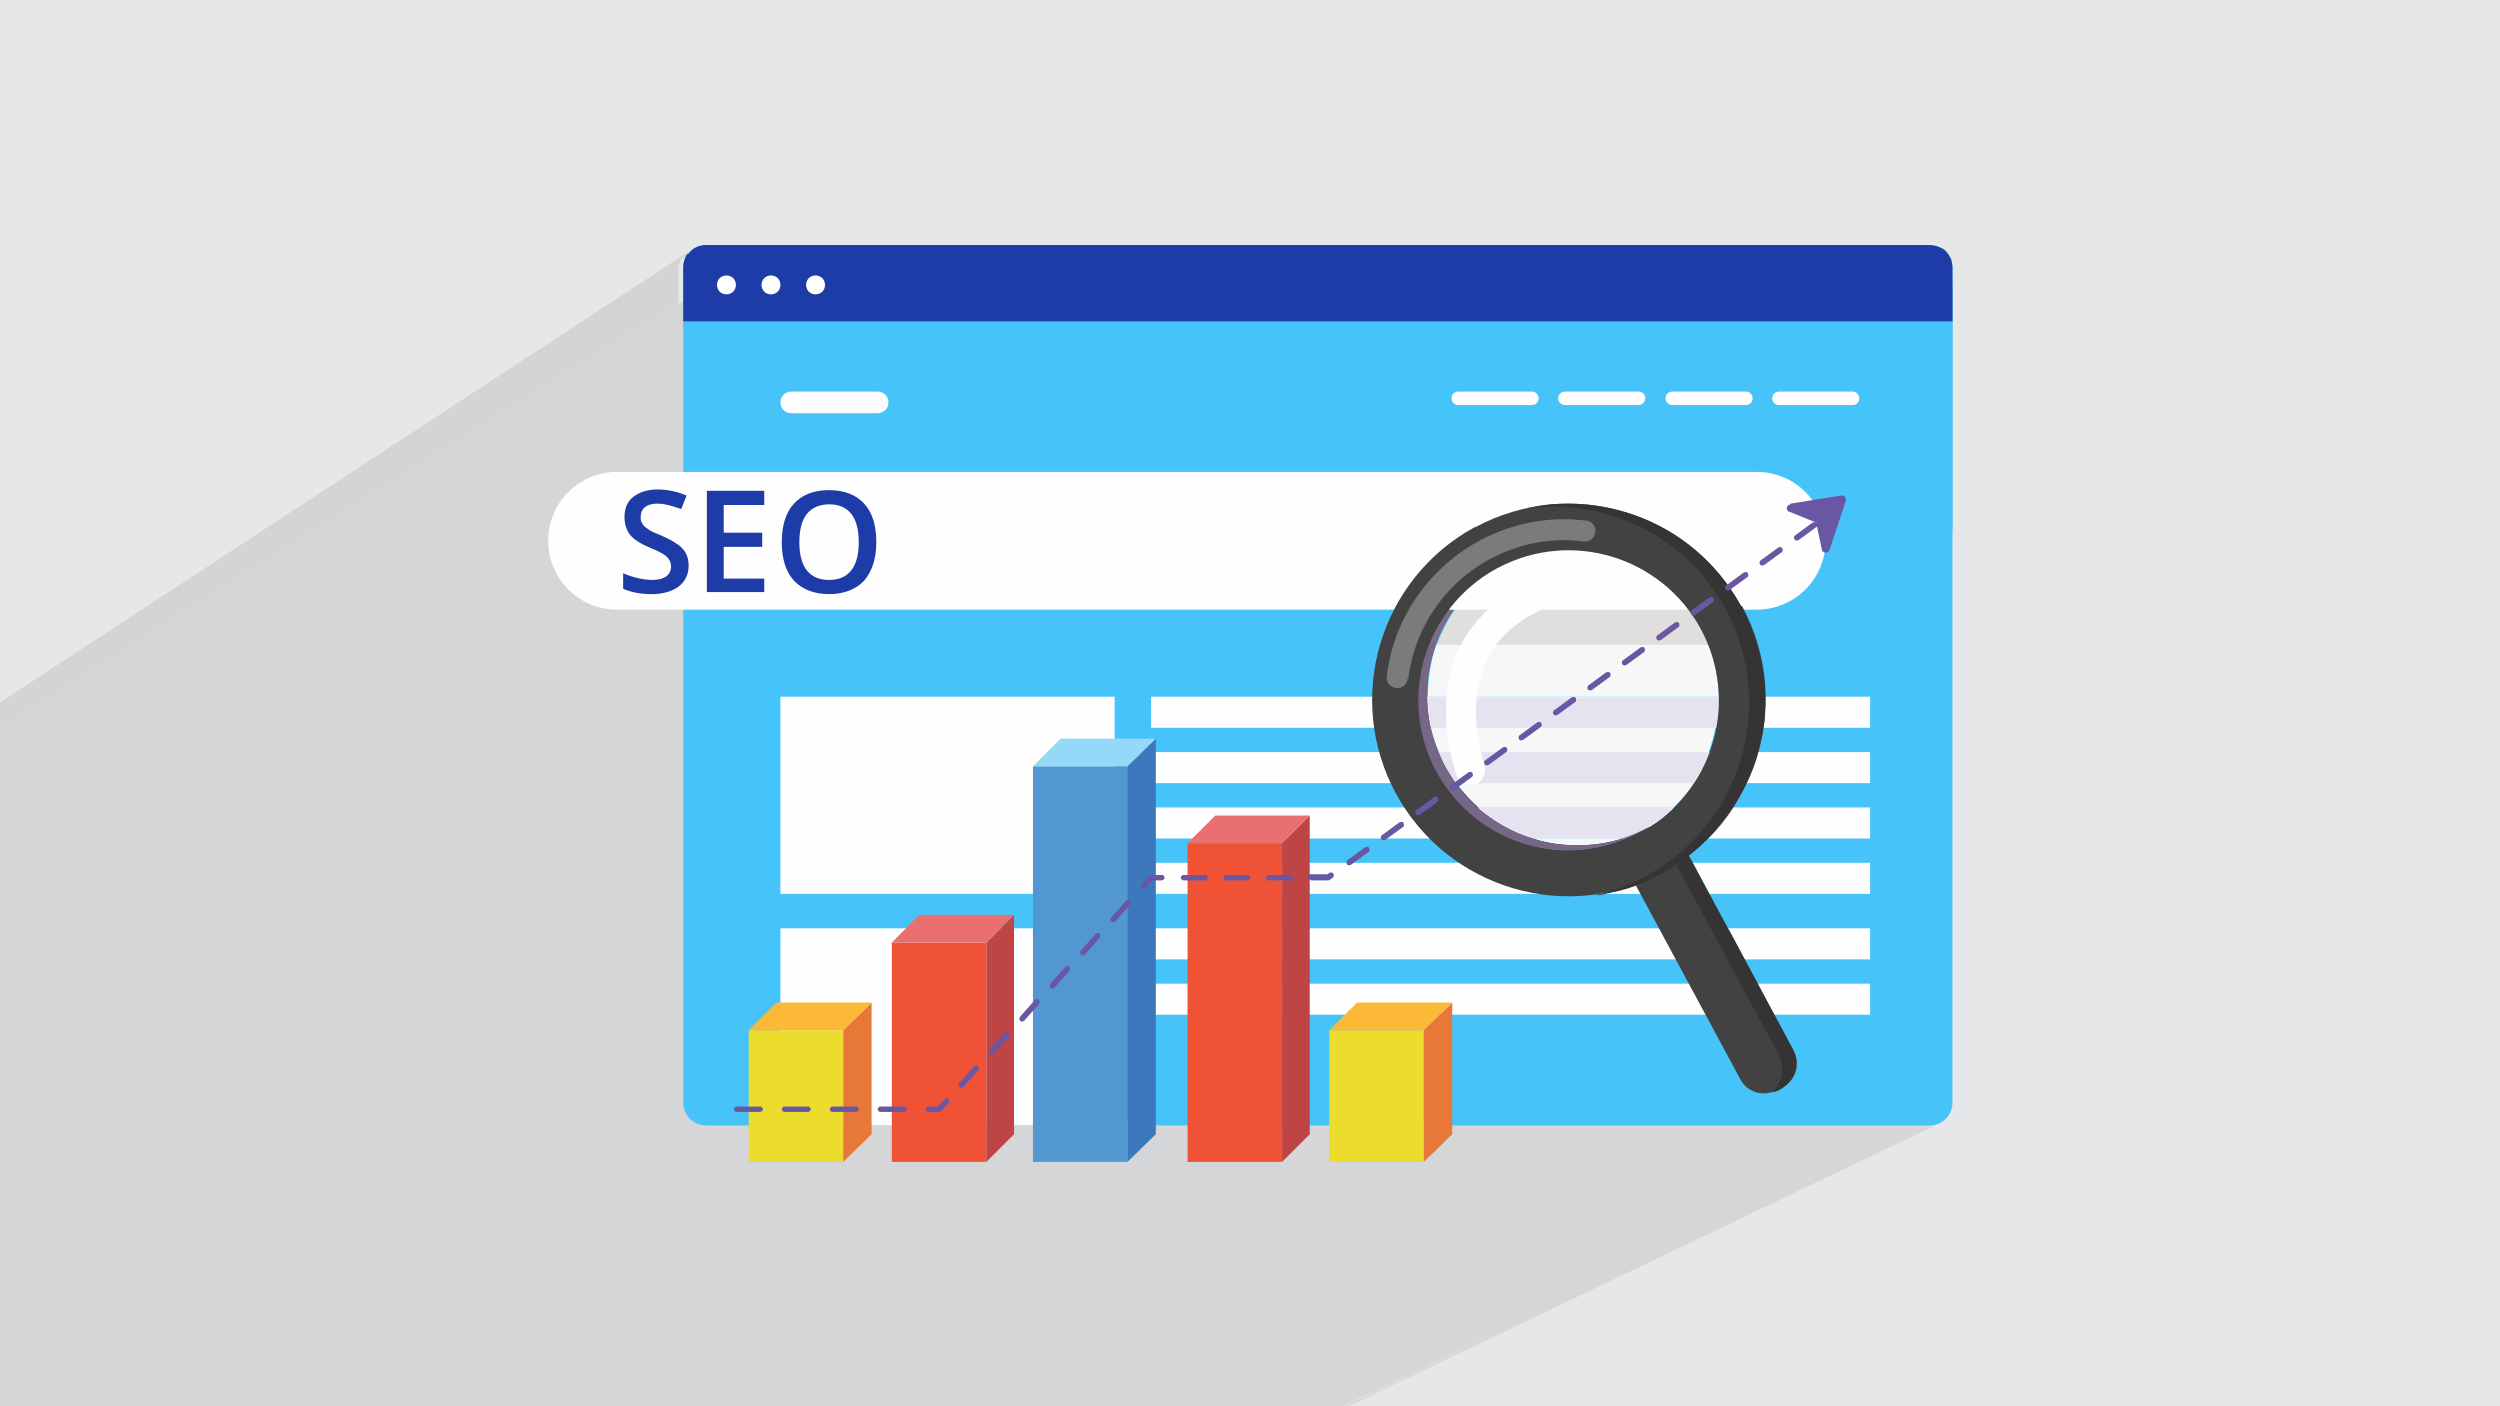 <?xml version="1.0" encoding="UTF-8"?>
<!DOCTYPE svg PUBLIC "-//W3C//DTD SVG 1.1//EN" "http://www.w3.org/Graphics/SVG/1.1/DTD/svg11.dtd">
<!-- Creator: CorelDRAW 2017 -->
<svg xmlns="http://www.w3.org/2000/svg" xml:space="preserve" width="3.703in" height="2.083in" version="1.1" style="shape-rendering:geometricPrecision; text-rendering:geometricPrecision; image-rendering:optimizeQuality; fill-rule:evenodd; clip-rule:evenodd"
viewBox="0 0 3703 2083"
 xmlns:xlink="http://www.w3.org/1999/xlink"
 xmlns:dc="http://purl.org/dc/elements/1.1/"
 xmlns:cc="http://creativecommons.org/ns#"
 xmlns:rdf="http://www.w3.org/1999/02/22-rdf-syntax-ns#"
 xmlns:svg="http://www.w3.org/2000/svg"
 xmlns:sodipodi="http://sodipodi.sourceforge.net/DTD/sodipodi-0.dtd"
 xmlns:inkscape="http://www.inkscape.org/namespaces/inkscape"
 inkscape:version="0.91 r13725"
 sodipodi:docname="CSS3.svg"
 enable-background="new 0 0 48 48">
 <defs>
  <style type="text/css">
   <![CDATA[
    .fil3 {fill:#D4D6D7}
    .fil7 {fill:#1E3CA8}
    .fil0 {fill:#E6E7E8}
    .fil32 {fill:white}
    .fil5 {fill:#FEFEFE;fill-rule:nonzero}
    .fil22 {fill:#FCB837;fill-rule:nonzero}
    .fil23 {fill:#F05236;fill-rule:nonzero}
    .fil8 {fill:#F7F7F8;fill-rule:nonzero}
    .fil25 {fill:#E96F70;fill-rule:nonzero}
    .fil21 {fill:#E87837;fill-rule:nonzero}
    .fil9 {fill:#E6E3F1;fill-rule:nonzero}
    .fil20 {fill:#ECDC2E;fill-rule:nonzero}
    .fil11 {fill:#E0DFDE;fill-rule:nonzero}
    .fil24 {fill:#BF4545;fill-rule:nonzero}
    .fil28 {fill:#94D9F8;fill-rule:nonzero}
    .fil17 {fill:#A1919C;fill-rule:nonzero}
    .fil14 {fill:#9A8A96;fill-rule:nonzero}
    .fil15 {fill:#8A7D9D;fill-rule:nonzero}
    .fil30 {fill:#7C7A7B;fill-rule:nonzero}
    .fil12 {fill:#7C6C86;fill-rule:nonzero}
    .fil18 {fill:#665561;fill-rule:nonzero}
    .fil10 {fill:#776787;fill-rule:nonzero}
    .fil26 {fill:#5297D1;fill-rule:nonzero}
    .fil13 {fill:#424242;fill-rule:nonzero}
    .fil16 {fill:#353334;fill-rule:nonzero}
    .fil19 {fill:#302E2F;fill-rule:nonzero}
    .fil29 {fill:#6957A3;fill-rule:nonzero}
    .fil27 {fill:#3C78BC;fill-rule:nonzero}
    .fil6 {fill:#3B2D4C;fill-rule:nonzero}
    .fil31 {fill:#1E3CA8;fill-rule:nonzero}
    .fil4 {fill:#46C4FA;fill-rule:nonzero}
    .fil2 {fill:#373435;fill-opacity:0.031}
    .fil1 {fill:#373435;fill-opacity:0.102}
   ]]>
  </style>
 </defs>
 <g id="Layer_x0020_1">
  <polygon class="fil0" points="-1,0 3704,0 3704,2083 -1,2083 "/>
  <path class="fil1" d="M-1 1978l0 -42 0 -13 0 -5 0 -5 0 -1 0 -53 0 -13 0 -5 0 -121 0 -87 0 -13 0 -11 0 -34 0 -1 0 -7 0 -47 0 -7 0 -9 0 -2 0 -8 0 -6 0 0 0 -15 0 0 0 -2 0 -2m0 -207l0 -48 0 -7 0 -21 0 -2 0 -8 0 -7 0 -21 0 -2 0 -8 0 -3m1048 -769l1779 0 7 0 7 1 6 2 6 2 6 3 5 3 5 4 5 4 4 5 4 5 3 5 3 6 2 6 2 6 1 7 0 7 0 48 0 304 -1 7 -2 6 -3 6 -4 5 -5 4 -6 3 -269 145 0 1 1 5 0 0 0 1 0 1 1 3 1 5 1 3 0 1 0 1 0 0 1 5 1 5 0 1 0 1 0 1 0 0 0 2 1 5 1 5 0 0 0 1 0 1 0 4 0 5 0 3m0 1l0 0 0 1 0 5 0 5 0 2 0 1 0 1m156 0l0 45 -70 37m70 0l0 45 -71 37m71 0l0 45 -71 37 71 0 0 45 -102 52 102 0 0 45 -73 37 73 0 0 45 -113 56m-130 108l331 0m-869 417l-311 0m-96 0l-72 0 -67 0 -57 0m-988 0l0 0 0 0 -1 0 0 0 -1 0 0 0 -4 0 -3 0 -1 0 -1 0 -5 0 0 0 0 0 0 0 0 0 0 0 -3 0 -1 0 0 0 -3 0 0 0 -1 0 -1 0 -3 0 -1 0 -1 0 0 0 -7 0 0 0 -1 0 -1 0 0 0 -1 0 -2 0 -1 0 -1 0 0 0 -3 0 -1 0 -1 0 -2 0 0 0 -2 0 -2 0 -1 0 0 0 -1 0 0 0 0 0 0 0 -6 0 0 0 0 0 -1 0 -3 0 -2 0 -1 0 0 0 -4 0 -2 0 -1 0 0 0 0 0 0 0 0 0 -6 0 0 0 0 0 -2 0 -1 0 -4 0 0 0 0 0 -1 0 -3 0 -1 0 0 0 -1 0 -1 0 -5 0 -2 0 0 0 0 0 0 0 0 0 -3 0 0 0 -2 0 -1 0 -7 0 -1 0 -1 0 0 0 -3 0 -25 0 0 0 -6 0 -9 0 -1 0 -12 0 -1 0 -3 0 -4 0 0 0 -5 0 -2 0 -4 0 -11 0 -28 0 0 0 -1 0 -2 0 -1 0 -7 0 0 0 -4 0 -15 0 -16 0 -4 0 -5 0 -9 0 -4 0 -1 0 -1 0 -4 0 -5 0 0 0 -16 0 -3 0 -8 0 -5 0 -7 0 -11 0 -5 0 -10 0 -6 0 0 0 0 0 -8 0 -2 0 0 -7 0 0 0 0 0 -3 0 -2 0 -5 0 -5 0 -1 0 0 0 -2 0 0 0 -16 0 -3 0 0 0 0 0 -5 0 -3 0 -9 0 0 0 -12 0 -4 0 -2 0 -2 0 -4 0 -5 0 -2 0 -3 0 -1 0 -8 0 -2 1652 -945 0 31 54 -31 398 0 97 -54 -2 4 -2 4 -2 4 -2 4 -1 4 -1 4 -1 4 -1 5 -1 5 -1 5 -1 5 -1 5 0 1 77 0 237 -130 2 3 2 3 2 3 2 4 2 4 2 4 2 4 2 4 -187 101 241 0 15 0 26 0 156 0 -155 82 4 0 82 0 70 0 -157 82 4 0 83 0 71 0 -159 82 -502 259 0 1 0 183 -722 362 -133 0 -66 0 -133 0 -6 0 -20 0 -35 0 -7 0 -16 0 -14 0 0 0 -15 0 0 0 0 0 0 0 0 0 0 0 0 0 0 0 0 0 -1 0 0 0 0 0 -1 0 0 0 -6 0 0 0 0 0 0 0 0 0 0 0 -4 0 -6 0 -5 0 0 0 -3 0 0 0 -4 0 -1 0 0 0 -9 0 -30 0 -5 0 -11 0 -16 0 -28 0 0 0 -1 0 -7 0 -9 0 -4 0 -13 0 -2 0 -1 0 0 0 -7 0 0 0 -4 0 -1 0 -2 0 -5 0 -40 0 0 0 -9 0 -17 0 0 0 0 0 -1 0 -32 0 -12 0 -43 0 -15 0 -5 0 0 0 -5 0 -6 0 -6 0 -4 0 -5 0 -4 0 -1 0 -1 0 0 0 -5 0 -1 0 -9 0 -1 0 -5 0 -1 0 -1 0 -8 0 0 0 0 0 -1 0 -3 0 -1 0 -1 0 0 0 -1 0 -2 0 0 0 -4 0 -1 0 0 0 0 0 -1 0 -5 0 -1 0 -1 0 -4 0 0 0 -3 0 0 0 -1 0 0 0 0 0 -2 0 -4 0 -1 0 -3 0 0 0 -1 0 -4 0 0 0 -1 0 0 0 -2 0 -1 0 -2 0 -2 0 0 0 -1 0 -2 0 -5 0 -1 0 0 0 -1 0 -2 0 -1 0 -1 0 -1 0 -3 0 -1 0 0 0 -2 0 -6 0 0 0 0 0 -1 0 -2 0 -3 0 -1 0 -1 0 -1 0 -1 0 -1 0 0 0 -5 0 0 0 0 0 0 0 0 0 -4 0 -1 0 -2 0 -1 0 0 0 -7 0 -1 0 0 0 -2 0 -1 0 -1 0 0 0zm1597 0l-7 0 869 -417 7 -1 6 -2 -875 419zm-1998 -1042l0 0 1028 -673 0 0 1 -1 -1 1 0 0 3 -2 0 0 -3 2 0 0 1 -1 2 -1 2 -2 0 0 -2 1 3 -2 6 -2 7 -1 -32 21 0 0 -2 6 0 0 -1 7 0 80 -1012 654 -2 1 0 -4 0 -22 0 -3 0 -45 0 -11 0 -4 0 0 0 0 0 -2 0 0 0 0 0 0 0 0 0 0zm0 426l0 -1 0 -3 0 -7 0 -7 0 -20 0 -7 0 0 0 -2 0 -5 0 -12 0 -18 0 -2 0 0 0 -11 0 0 0 -11 0 -9 0 -3 0 -11 0 -11 0 -1 0 -8 0 -5 0 -53 857 -544 -8 6 -7 7 -7 7 -6 8 -5 8 -4 9 -3 9 -3 10 -2 10 -1 10 1 10 1 4 128 -81 4 -2 4 -2 4 -2 5 -1 5 -1 5 -1 5 0 -159 100 1 5 2 7 140 -88 -3 2 -3 3 -2 3 -1 4 0 4 0 1 0 1 0 1 0 1 0 1 0 1 0 1 1 1 1 1 1 1 1 1 1 1 1 1 1 1 1 1 1 1 2 1 2 1 2 1 2 1 3 1 3 1 3 1 4 2 4 2 4 2 3 2 3 2 3 2 3 2 2 2 2 2 -74 46 1 0 3 1 3 1 3 1 3 1 3 1 3 1 3 1 3 0 3 0 3 0 3 0 3 0 3 0 7 0 6 -1 5 -2 4 -2 -79 49 5 0 -914 564 0 0zm846 -590l134 -83 -134 83zm-13 -14l126 -79 -126 79zm760 1221l-9 0 8 -4 1043 -516 2 3 0 1 21 -10 1 1 1 3 1 4 1 4 1 4 0 4 0 4 -1 4 -1 4 -1 4 -2 3 -2 3 -2 3 -3 3 -3 3 -3 2 -3 2 -10 5 -104 51 -787 386 -62 31 0 0 0 0 0 0 -2 0 -81 0 -2 0zm967 -708l0 0z"/>
  <path class="fil2" d="M219 1825c7,11 12,21 16,32 3,7 5,19 21,19 5,0 11,-1 17,-5 7,-3 12,-9 14,-17l6 -21 15 -7 1 1c-2,8 -2,15 -2,21 0,18 15,24 27,24 7,0 13,-3 13,-10 0,-8 -4,-22 -8,-35 7,-7 14,-14 22,-20l1 1c4,15 6,30 6,40 0,10 -4,20 -8,27 -7,14 -20,25 -36,25 -12,0 -25,-6 -34,-17l-1 0c-9,11 -22,20 -43,20l-7 0c-1,14 -4,24 -9,33 -13,25 -50,42 -85,42 -49,0 -73,-28 -73,-66 0,-23 7,-45 19,-60l10 4c-7,14 -12,27 -12,40 0,35 29,52 61,52 30,0 68,-20 75,-42 -2,-25 -12,-36 -26,-59 4,-7 10,-15 17,-23l1 0 0 0 2 1 0 0zm563 -132c10,6 20,14 30,23 -6,8 -12,15 -21,21 -10,-8 -20,-15 -30,-22 7,-8 14,-15 20,-22l1 0 0 0zm5 96c-17,0 -30,11 -30,19 0,17 33,23 73,23 -5,-20 -22,-42 -43,-42zm-37 93c22,0 41,-1 55,-4 16,-4 30,-12 30,-18 0,-2 0,-3 -1,-5 -9,1 -19,1 -29,1 -29,0 -52,-7 -60,-23 -2,-4 -4,-10 -4,-15 0,-16 7,-32 19,-42 10,-9 21,-14 33,-14 20,0 37,17 48,42 6,14 11,30 11,51 0,14 -4,25 -12,34 -16,15 -45,21 -90,21l-20 0 0 0 -5 0c-11,0 -19,-2 -25,-7l-1 0c0,2 1,5 1,7 0,10 -3,23 -10,33 -20,30 -42,43 -60,43 -19,0 -42,-7 -63,-17l4 -7c7,3 16,5 29,5 34,0 78,-33 84,-64 -1,-3 -3,-6 -7,-10 -10,-12 -16,-22 -22,-32 5,-10 10,-18 14,-25l2 0c14,29 28,46 57,46l4 0 0 0 21 0 0 0 -3 0 0 0zm-146 31c2,-14 3,-29 3,-43l0 -21c0,-39 -5,-96 -9,-133 7,-8 17,-17 25,-23l2 1c5,47 7,101 7,151 0,13 -1,26 -2,35 -1,12 -8,21 -22,35l-3 -1 0 0 -1 -1 0 0zm-151 -62c1,18 10,33 41,33 20,0 36,-5 55,-14 3,-2 5,-3 5,-5 0,-12 -9,-27 -24,-41 -14,-13 -34,-25 -51,-32 -6,-3 -8,-5 -8,-8 0,-5 7,-17 13,-24l2 0c20,11 43,27 60,44 15,16 25,33 25,51 0,13 -4,26 -11,38 -22,11 -46,20 -70,20 -29,0 -48,-13 -48,-45 0,-3 0,-9 1,-16l10 0 0 0 0 -1 0 0zm-52 -52l18 29c7,11 13,22 13,41l0 24c0,19 -12,39 -32,60 -15,14 -29,20 -42,20 -19,0 -40,-6 -65,-17l3 -7c8,2 17,4 28,4 35,0 72,-26 88,-58 2,-4 3,-7 3,-9 0,-4 -2,-8 -4,-11 -9,-17 -19,-33 -30,-47 6,-9 12,-18 18,-27l2 0 0 0 0 -2 0 0z"/>
  <sodipodi:namedview id="base" pagecolor="#ffffff" bordercolor="#666666" borderopacity="1.0" inkscape:pageopacity="0.0" inkscape:pageshadow="2" inkscape:zoom="0.35" inkscape:cx="181.367" inkscape:cy="256" inkscape:document-units="px" inkscape:current-layer="layer1" showgrid="false" fit-margin-top="0" fit-margin-left="0" fit-margin-right="0" fit-margin-bottom="0" inkscape:window-width="1366" inkscape:window-height="704" inkscape:window-x="0" inkscape:window-y="27" inkscape:window-maximized="1"/>
  <sodipodi:namedview id="base" pagecolor="#ffffff" bordercolor="#666666" borderopacity="1.0" inkscape:pageopacity="0.0" inkscape:pageshadow="2" inkscape:zoom="0.35" inkscape:cx="181.367" inkscape:cy="256" inkscape:document-units="px" inkscape:current-layer="layer1" showgrid="false" fit-margin-top="0" fit-margin-left="0" fit-margin-right="0" fit-margin-bottom="0" inkscape:window-width="1366" inkscape:window-height="704" inkscape:window-x="0" inkscape:window-y="27" inkscape:window-maximized="1"/>
  <sodipodi:namedview id="base" pagecolor="#ffffff" bordercolor="#666666" borderopacity="1.0" inkscape:pageopacity="0.0" inkscape:pageshadow="2" inkscape:zoom="0.35" inkscape:cx="181.367" inkscape:cy="256" inkscape:document-units="px" inkscape:current-layer="layer1" showgrid="false" fit-margin-top="0" fit-margin-left="0" fit-margin-right="0" fit-margin-bottom="0" inkscape:window-width="1366" inkscape:window-height="704" inkscape:window-x="0" inkscape:window-y="27" inkscape:window-maximized="1"/>
  <sodipodi:namedview id="base" pagecolor="#ffffff" bordercolor="#666666" borderopacity="1.0" inkscape:pageopacity="0.0" inkscape:pageshadow="2" inkscape:zoom="0.35" inkscape:cx="181.367" inkscape:cy="256" inkscape:document-units="px" inkscape:current-layer="layer1" showgrid="false" fit-margin-top="0" fit-margin-left="0" fit-margin-right="0" fit-margin-bottom="0" inkscape:window-width="1366" inkscape:window-height="704" inkscape:window-x="0" inkscape:window-y="27" inkscape:window-maximized="1"/>
  <polygon class="fil3" points="2872,1664 1989,2083 -1,2083 -1,1080 1068,410 "/>
  <g id="_2621541340256">
   <path class="fil4" d="M2858 1667l-1812 0c-19,0 -34,-15 -34,-34l0 -1236c0,-19 15,-34 34,-34l1812 0c19,0 34,15 34,34l0 1236c0,19 -15,34 -34,34z"/>
   <path class="fil4" d="M2858 815l-1811 0c-19,0 -34,-15 -34,-34l0 -384c0,-19 15,-34 34,-34l1779 0c37,0 66,30 66,66l0 352c0,19 -15,34 -34,34z"/>
   <polygon class="fil5" points="1705,1078 2770,1078 2770,1032 1705,1032 "/>
   <polygon class="fil5" points="1705,1160 2770,1160 2770,1114 1705,1114 "/>
   <polygon class="fil5" points="1705,1242 2770,1242 2770,1196 1705,1196 "/>
   <polygon class="fil5" points="1705,1324 2770,1324 2770,1278 1705,1278 "/>
   <polygon class="fil5" points="1705,1421 2770,1421 2770,1375 1705,1375 "/>
   <polygon class="fil5" points="1705,1503 2770,1503 2770,1457 1705,1457 "/>
   <polygon class="fil5" points="1156,1324 1651,1324 1651,1032 1156,1032 "/>
   <polygon class="fil5" points="1156,1667 1651,1667 1651,1375 1156,1375 "/>
   <path class="fil5" d="M2269 600l-109 0c-5,0 -10,-4 -10,-10 0,-5 4,-10 10,-10l109 0c5,0 10,4 10,10 0,5 -4,10 -10,10z"/>
   <path class="fil5" d="M1300 612l-128 0c-9,0 -16,-7 -16,-16 0,-9 7,-16 16,-16l128 0c9,0 16,7 16,16 0,9 -7,16 -16,16z"/>
   <path class="fil5" d="M2427 600l-109 0c-5,0 -10,-4 -10,-10 0,-5 4,-10 10,-10l109 0c5,0 10,4 10,10 0,5 -4,10 -10,10z"/>
   <path class="fil5" d="M2586 600l-109 0c-5,0 -10,-4 -10,-10 0,-5 4,-10 10,-10l109 0c5,0 10,4 10,10 0,5 -4,10 -10,10z"/>
   <path class="fil5" d="M2744 600l-109 0c-5,0 -10,-4 -10,-10 0,-5 4,-10 10,-10l109 0c5,0 10,4 10,10 0,5 -4,10 -10,10z"/>
   <path class="fil6" d="M2443 1225l-1 0c-108,58 -242,18 -301,-89 -57,-104 -22,-233 77,-295 4,-2 8,-5 12,-7 108,-59 243,-19 302,89 59,108 19,243 -89,302zm136 -327c-77,-141 -253,-193 -394,-117 -132,80 -178,251 -104,388 77,141 254,193 395,116l1 -1c130,-81 176,-250 102,-386z"/>
   <path class="fil7" d="M1019 377l0 0 0 0c3,-4 7,-8 11,-10l0 0 0 0c1,0 1,-1 2,-1l0 0 0 0c4,-2 9,-3 14,-3l1812 0c4,0 8,1 12,2l0 0 0 0c2,1 5,2 7,3l0 0 0 0c2,1 3,2 4,3l0 0 0 0c1,1 2,1 2,2l0 0 0 0c3,3 5,7 7,11l0 0 0 0c1,4 2,8 2,12l0 80 -1880 0 0 -80c0,-7 2,-14 6,-20z"/>
   <path class="fil5" d="M2602 903l-1688 0c-57,0 -102,-46 -102,-102 0,-57 46,-102 102,-102l1688 0c57,0 102,46 102,102 0,57 -46,102 -102,102z"/>
   <path class="fil8" d="M2337 1252c-23,0 -45,-3 -67,-10l133 0c-22,7 -44,10 -66,10zm142 -56l-289 0c-12,-11 -23,-23 -33,-37l353 0c-3,5 -7,10 -11,15 -6,8 -13,15 -20,22zm53 -82l-401 0c-5,-12 -9,-24 -12,-37l422 0c-2,12 -6,25 -10,37zm14 -82l-431 0c0,-27 4,-53 13,-78l402 0c10,25 15,52 16,78z"/>
   <path class="fil9" d="M2542 1078l-422 0c-3,-15 -5,-30 -5,-45l431 0c0,15 -1,30 -4,45z"/>
   <path class="fil9" d="M2509 1160l-353 0c-5,-8 -10,-15 -15,-24 -4,-7 -7,-14 -10,-22l401 0c-6,16 -14,31 -23,45z"/>
   <path class="fil9" d="M2403 1242l-133 0c-30,-9 -57,-25 -81,-45l289 0c-7,7 -14,13 -22,19 -4,3 -9,7 -14,10l0 0 -1 0c-13,7 -26,12 -39,17z"/>
   <path class="fil10" d="M2323 1260c-3,0 -6,0 -9,0 -39,-2 -78,-14 -111,-35 -26,-17 -48,-39 -66,-65 -3,-5 -7,-11 -10,-16 -12,-21 -19,-43 -23,-66 -2,-13 -4,-27 -4,-41 0,-2 0,-3 0,-5 1,-27 6,-53 16,-78l11 0c-9,25 -13,51 -13,78 0,15 2,30 5,45 3,12 7,25 12,37 3,7 6,14 10,22 5,8 10,16 15,24 10,14 21,26 33,37 24,21 51,36 81,45 21,7 44,10 67,10 22,0 45,-3 66,-10 13,-4 26,-10 39,-17l1 0 0 0 -1 0c-4,3 -8,5 -13,8 -23,12 -46,20 -71,24 -12,2 -24,3 -36,3z"/>
   <path class="fil11" d="M2530 955l-402 0c7,-18 16,-36 27,-52l346 0c7,9 13,18 18,28 4,8 8,16 11,24z"/>
   <path class="fil12" d="M2127 955l-11 0c7,-19 17,-36 29,-52l8 0c-11,16 -20,34 -27,52z"/>
   <path class="fil5" d="M2500 903l-354 0c18,-24 42,-45 71,-61l2 -1c24,-13 48,-20 73,-24 10,-1 21,-2 31,-2 4,0 7,0 11,0 47,2 93,20 130,50 3,3 7,6 10,9 9,9 18,18 26,29z"/>
   <path class="fil13" d="M2641 1610l-10 5c-19,10 -43,3 -53,-16l-166 -308c-10,-19 -3,-43 16,-53l10 -5c19,-10 43,-3 53,16l166 308c10,19 3,43 -16,53z"/>
   <path class="fil14" d="M2635 1614l3 -2c0,0 -1,0 -1,1 -1,0 -1,1 -2,1zm-75 -239l0 0 -28 -52 0 0 28 52zm-52 -97l0 0 -6 -11c0,0 0,0 0,0l6 11z"/>
   <polygon class="fil15" points="2532,1324 2532,1324 2507,1278 2507,1278 "/>
   <polygon class="fil15" points="2561,1379 2559,1375 2559,1375 "/>
   <path class="fil16" d="M2626 1617c14,-14 18,-36 9,-54l-152 -282c7,-4 13,-9 19,-13l6 11 24 45 28 52 2 3 93 174c12,21 4,48 -17,60l-3 2c-3,1 -6,2 -9,3z"/>
   <path class="fil13" d="M2217 842l2 -1c108,-57 241,-17 300,90 56,103 22,231 -75,294l-1 0c-4,3 -8,5 -13,8 -108,59 -243,19 -302,-89 -59,-108 -19,-243 89,-302zm362 56c-77,-141 -253,-193 -394,-117l-1 0c-141,77 -193,254 -116,395 77,141 254,193 395,116 5,-3 9,-5 14,-8l1 -1c130,-81 176,-250 102,-386z"/>
   <path class="fil14" d="M2363 1326c0,0 0,0 0,0 4,-1 9,-1 13,-2l0 0c-5,1 -9,2 -14,2z"/>
   <path class="fil15" d="M2377 1324l0 0c3,-1 6,-1 9,-2 -3,1 -6,1 -9,2z"/>
   <path class="fil16" d="M2434 1307c10,-4 19,-8 28,-14 0,0 0,0 0,0 0,0 0,0 0,0 -9,5 -19,10 -28,14zm34 -17c3,-2 5,-3 8,-5l1 -1c2,-1 4,-2 6,-4l0 0c-5,3 -10,6 -14,9z"/>
   <path class="fil14" d="M2501 1268l0 0c10,-8 20,-17 29,-26l0 0c-9,9 -19,18 -29,26zm66 -71l0 0c8,-12 14,-24 20,-37l0 0c-6,13 -13,25 -20,37zm37 -82l0 0c3,-12 6,-24 8,-37l0 0c-2,12 -4,25 -8,37z"/>
   <path class="fil15" d="M2611 1078l0 0c1,-6 1,-11 2,-17 0,6 -1,11 -2,17z"/>
   <path class="fil15" d="M2587 1160l0 0c7,-15 12,-30 17,-45l0 0c-4,16 -10,31 -17,45z"/>
   <path class="fil15" d="M2531 1242l0 0c14,-14 26,-29 36,-45l0 0c-11,16 -23,31 -36,45z"/>
   <path class="fil15" d="M2613 1061c0,0 0,0 0,0 0,0 0,0 0,0z"/>
   <path class="fil17" d="M2474 788c-45,-27 -98,-42 -151,-42 -15,0 -31,1 -47,4 16,-3 31,-4 47,-4 53,0 106,15 151,42zm-198 -38c0,0 0,0 0,0 0,0 0,0 0,0z"/>
   <path class="fil18" d="M2501 1268l0 0c0,0 0,0 0,0l0 0c0,0 0,0 0,0z"/>
   <path class="fil19" d="M2483 1281l0 0c7,-4 13,-9 19,-13l0 0c-6,5 -12,9 -19,13z"/>
   <path class="fil16" d="M2363 1326c26,-6 52,-15 76,-29 141,-77 193,-254 117,-395 -53,-97 -153,-152 -256,-152 -13,0 -27,1 -40,3 5,-1 10,-2 16,-3 0,0 0,0 0,0 0,0 0,0 0,0 15,-3 31,-4 47,-4 53,0 106,15 151,42 43,26 79,63 105,110 28,52 39,108 35,162 0,0 0,0 0,0 0,0 0,0 0,0 0,6 -1,11 -2,17 -2,12 -4,25 -8,37 -4,16 -10,31 -17,45 -6,13 -13,25 -20,37 -11,16 -23,31 -36,45 -9,9 -19,18 -29,26 0,0 0,0 0,0 -6,5 -12,9 -19,13 -2,1 -4,2 -6,4l-1 1c-3,2 -5,3 -8,5 -2,1 -4,2 -5,3 0,0 0,0 0,0 -9,5 -19,10 -28,14 -16,7 -32,12 -48,15 -3,1 -6,1 -9,2 -4,1 -9,2 -13,2z"/>
   <path class="fil5" d="M2273 861c-2,1 -33,10 -66,39 -16,15 -33,34 -45,59 -12,25 -20,57 -20,94 0,28 4,59 15,94 3,11 15,18 27,15 11,-3 18,-15 15,-27 -9,-31 -13,-58 -13,-82 0,-31 7,-55 16,-75 14,-29 36,-48 54,-60 9,-6 17,-10 23,-13 3,-1 5,-2 7,-3l2 -1 0 0 -2 -6 2 6 0 0 -2 -6 2 6c11,-4 18,-16 14,-27 -4,-11 -16,-18 -27,-14z"/>
   <polygon class="fil20" points="1109,1721 1249,1721 1249,1526 1109,1526 "/>
   <polygon class="fil21" points="1249,1721 1291,1680 1291,1485 1249,1526 "/>
   <polygon class="fil22" points="1291,1485 1150,1485 1109,1526 1249,1526 "/>
   <polygon class="fil20" points="1969,1721 2109,1721 2109,1526 1969,1526 "/>
   <polygon class="fil21" points="2109,1721 2151,1680 2151,1485 2109,1526 "/>
   <polygon class="fil22" points="2151,1485 2010,1485 1969,1526 2109,1526 "/>
   <polygon class="fil23" points="1321,1721 1461,1721 1461,1396 1321,1396 "/>
   <polygon class="fil24" points="1461,1721 1502,1680 1502,1355 1461,1396 "/>
   <polygon class="fil25" points="1502,1355 1362,1355 1321,1396 1461,1396 "/>
   <polygon class="fil26" points="1530,1721 1670,1721 1670,1135 1530,1135 "/>
   <polygon class="fil27" points="1670,1721 1712,1680 1712,1094 1670,1135 "/>
   <polygon class="fil28" points="1712,1094 1571,1094 1530,1135 1670,1135 "/>
   <polygon class="fil23" points="1759,1721 1899,1721 1899,1249 1759,1249 "/>
   <polygon class="fil24" points="1899,1721 1940,1680 1940,1208 1899,1249 "/>
   <polygon class="fil25" points="1940,1208 1800,1208 1759,1249 1899,1249 "/>
   <path class="fil29" d="M1091 1647l35 0c2,0 4,-2 4,-4 0,-2 -2,-4 -4,-4l-35 0c-2,0 -4,2 -4,4 0,2 2,4 4,4zm71 0l35 0c2,0 4,-2 4,-4 0,-2 -2,-4 -4,-4l-35 0c-2,0 -4,2 -4,4 0,2 2,4 4,4zm71 0l35 0c2,0 4,-2 4,-4 0,-2 -2,-4 -4,-4l-35 0c-2,0 -4,2 -4,4 0,2 2,4 4,4zm71 0l35 0c2,0 4,-2 4,-4 0,-2 -2,-4 -4,-4l-35 0c-2,0 -4,2 -4,4 0,2 2,4 4,4z"/>
   <path class="fil29" d="M1375 1647l16 0c1,0 2,0 3,-1l11 -12c2,-2 1,-4 0,-6 -2,-2 -4,-1 -6,0l-10 11 -14 0c-2,0 -4,2 -4,4 0,2 2,4 4,4z"/>
   <path class="fil29" d="M1427 1610l22 -25c2,-2 1,-4 0,-6 -2,-2 -4,-1 -6,0l-22 25c-2,2 -1,4 0,6 2,2 4,1 6,0zm45 -49l22 -25c2,-2 1,-4 0,-6 -2,-2 -4,-1 -6,0l-22 25c-2,2 -1,4 0,6 2,2 4,1 6,0zm45 -49l22 -25c2,-2 1,-4 0,-6 -2,-2 -4,-1 -6,0l-22 25c-2,2 -1,4 0,6 2,2 4,1 6,0zm45 -49l22 -25c2,-2 1,-4 0,-6 -2,-2 -4,-1 -6,0l-22 25c-2,2 -1,4 0,6 2,2 4,1 6,0zm45 -49l22 -25c2,-2 1,-4 0,-6 -2,-2 -4,-1 -6,0l-22 25c-2,2 -1,4 0,6 2,2 4,1 6,0zm45 -49l22 -25c2,-2 1,-4 0,-6 -2,-2 -4,-1 -6,0l-22 25c-2,2 -1,4 0,6 2,2 4,1 6,0z"/>
   <path class="fil29" d="M1697 1315l10 -11 14 0c2,0 4,-2 4,-4 0,-2 -2,-4 -4,-4l-16 0c-1,0 -2,0 -3,1l-11 12c-2,2 -1,4 0,6 2,2 4,1 6,0z"/>
   <path class="fil29" d="M1753 1304l32 0c2,0 4,-2 4,-4 0,-2 -2,-4 -4,-4l-32 0c-2,0 -4,2 -4,4 0,2 2,4 4,4zm63 0l32 0c2,0 4,-2 4,-4 0,-2 -2,-4 -4,-4l-32 0c-2,0 -4,2 -4,4 0,2 2,4 4,4zm63 0l32 0c2,0 4,-2 4,-4 0,-2 -2,-4 -4,-4l-32 0c-2,0 -4,2 -4,4 0,2 2,4 4,4zm63 0l26 0 2 -1 4 -3c2,-1 2,-4 1,-6 -1,-2 -4,-2 -6,-1l-3 2 -25 0c-2,0 -4,2 -4,4 0,2 2,4 4,4zm59 -23l26 -19c2,-1 2,-4 1,-6 -1,-2 -4,-2 -6,-1l-26 19c-2,1 -2,4 -1,6 1,2 4,2 6,1zm51 -37l26 -19c2,-1 2,-4 1,-6 -1,-2 -4,-2 -6,-1l-26 19c-2,1 -2,4 -1,6 1,2 4,2 6,1zm51 -37l26 -19c2,-1 2,-4 1,-6 -1,-2 -4,-2 -6,-1l-26 19c-2,1 -2,4 -1,6 1,2 4,2 6,1zm51 -37l26 -19c2,-1 2,-4 1,-6 -1,-2 -4,-2 -6,-1l-26 19c-2,1 -2,4 -1,6 1,2 4,2 6,1zm51 -37l26 -19c2,-1 2,-4 1,-6 -1,-2 -4,-2 -6,-1l-26 19c-2,1 -2,4 -1,6 1,2 4,2 6,1zm51 -37l26 -19c2,-1 2,-4 1,-6 -1,-2 -4,-2 -6,-1l-26 19c-2,1 -2,4 -1,6 1,2 4,2 6,1zm51 -37l26 -19c2,-1 2,-4 1,-6 -1,-2 -4,-2 -6,-1l-26 19c-2,1 -2,4 -1,6 1,2 4,2 6,1zm51 -37l26 -19c2,-1 2,-4 1,-6 -1,-2 -4,-2 -6,-1l-26 19c-2,1 -2,4 -1,6 1,2 4,2 6,1zm51 -37l26 -19c2,-1 2,-4 1,-6 -1,-2 -4,-2 -6,-1l-26 19c-2,1 -2,4 -1,6 1,2 4,2 6,1zm51 -37l26 -19c2,-1 2,-4 1,-6 -1,-2 -4,-2 -6,-1l-26 19c-2,1 -2,4 -1,6 1,2 4,2 6,1zm51 -37l26 -19c2,-1 2,-4 1,-6 -1,-2 -4,-2 -6,-1l-26 19c-2,1 -2,4 -1,6 1,2 4,2 6,1zm51 -37l26 -19c2,-1 2,-4 1,-6 -1,-2 -4,-2 -6,-1l-26 19c-2,1 -2,4 -1,6 1,2 4,2 6,1zm51 -37l26 -19c2,-1 2,-4 1,-6 -1,-2 -4,-2 -6,-1l-26 19c-2,1 -2,4 -1,6 1,2 4,2 6,1zm51 -37l26 -19c2,-1 2,-4 1,-6 -1,-2 -4,-2 -6,-1l-26 19c-2,1 -2,4 -1,6 1,2 4,2 6,1z"/>
   <path class="fil29" d="M2717 759l13 -10c2,-1 2,-4 1,-6 -1,-2 -4,-2 -6,-1l-13 10c-2,1 -2,4 -1,6 1,2 4,2 6,1z"/>
   <path class="fil30" d="M2086 1006c14,-119 115,-206 232,-206 9,0 19,1 28,2 9,1 16,-5 17,-14 1,-9 -5,-16 -14,-17 -11,-1 -21,-2 -32,-2 -132,0 -247,99 -263,233 -1,9 5,16 14,17 9,1 16,-5 17,-14z"/>
   <path class="fil29" d="M2652 746l75 -12c5,-1 8,4 7,8l-24 72c-2,5 -7,6 -11,2l-9 -42 -42 -17c-3,-4 -1,-9 4,-10z"/>
   <path class="fil31" d="M1003 806c-5,-4 -13,-8 -24,-13 -10,-4 -17,-7 -20,-10 -4,-2 -6,-5 -8,-8 -2,-3 -2,-6 -2,-10 0,-11 8,-19 24,-19 11,0 22,3 36,8l8 -20c-14,-6 -29,-9 -43,-9 -15,0 -27,4 -36,11 -9,7 -13,17 -13,30 0,10 3,19 8,26 6,7 15,13 29,19 13,5 22,10 26,14 4,4 6,9 6,14 0,12 -9,20 -28,20 -13,0 -30,-4 -43,-10l0 23c11,5 25,8 42,8 17,0 30,-4 40,-11 10,-8 15,-18 15,-31 0,-14 -5,-23 -15,-31zm129 51l-60 0 0 -47 57 0 0 -21 -57 0 0 -41 60 0 0 -21 -85 0 0 150 85 0 0 -21zm148 -111c-12,-13 -29,-20 -52,-20 -23,0 -40,7 -52,20 -12,13 -18,32 -18,57 0,25 6,44 18,57 12,13 30,20 52,20 22,0 40,-7 52,-20 12,-14 18,-33 18,-57 0,-25 -6,-44 -18,-57zm-52 1c29,0 44,19 44,56 0,37 -15,56 -44,56 -29,0 -44,-19 -44,-56 0,-37 15,-56 45,-56z"/>
   <path class="fil32" d="M1090 422c0,8 -6,14 -14,14 -8,0 -14,-6 -14,-14 0,-8 6,-14 14,-14 8,0 14,6 14,14z"/>
   <path class="fil32" d="M1156 422c0,8 -6,14 -14,14 -8,0 -14,-6 -14,-14 0,-8 6,-14 14,-14 8,0 14,6 14,14z"/>
   <path class="fil32" d="M1222 422c0,8 -6,14 -14,14 -8,0 -14,-6 -14,-14 0,-8 6,-14 14,-14 8,0 14,6 14,14z"/>
  </g>
 </g>
</svg>
